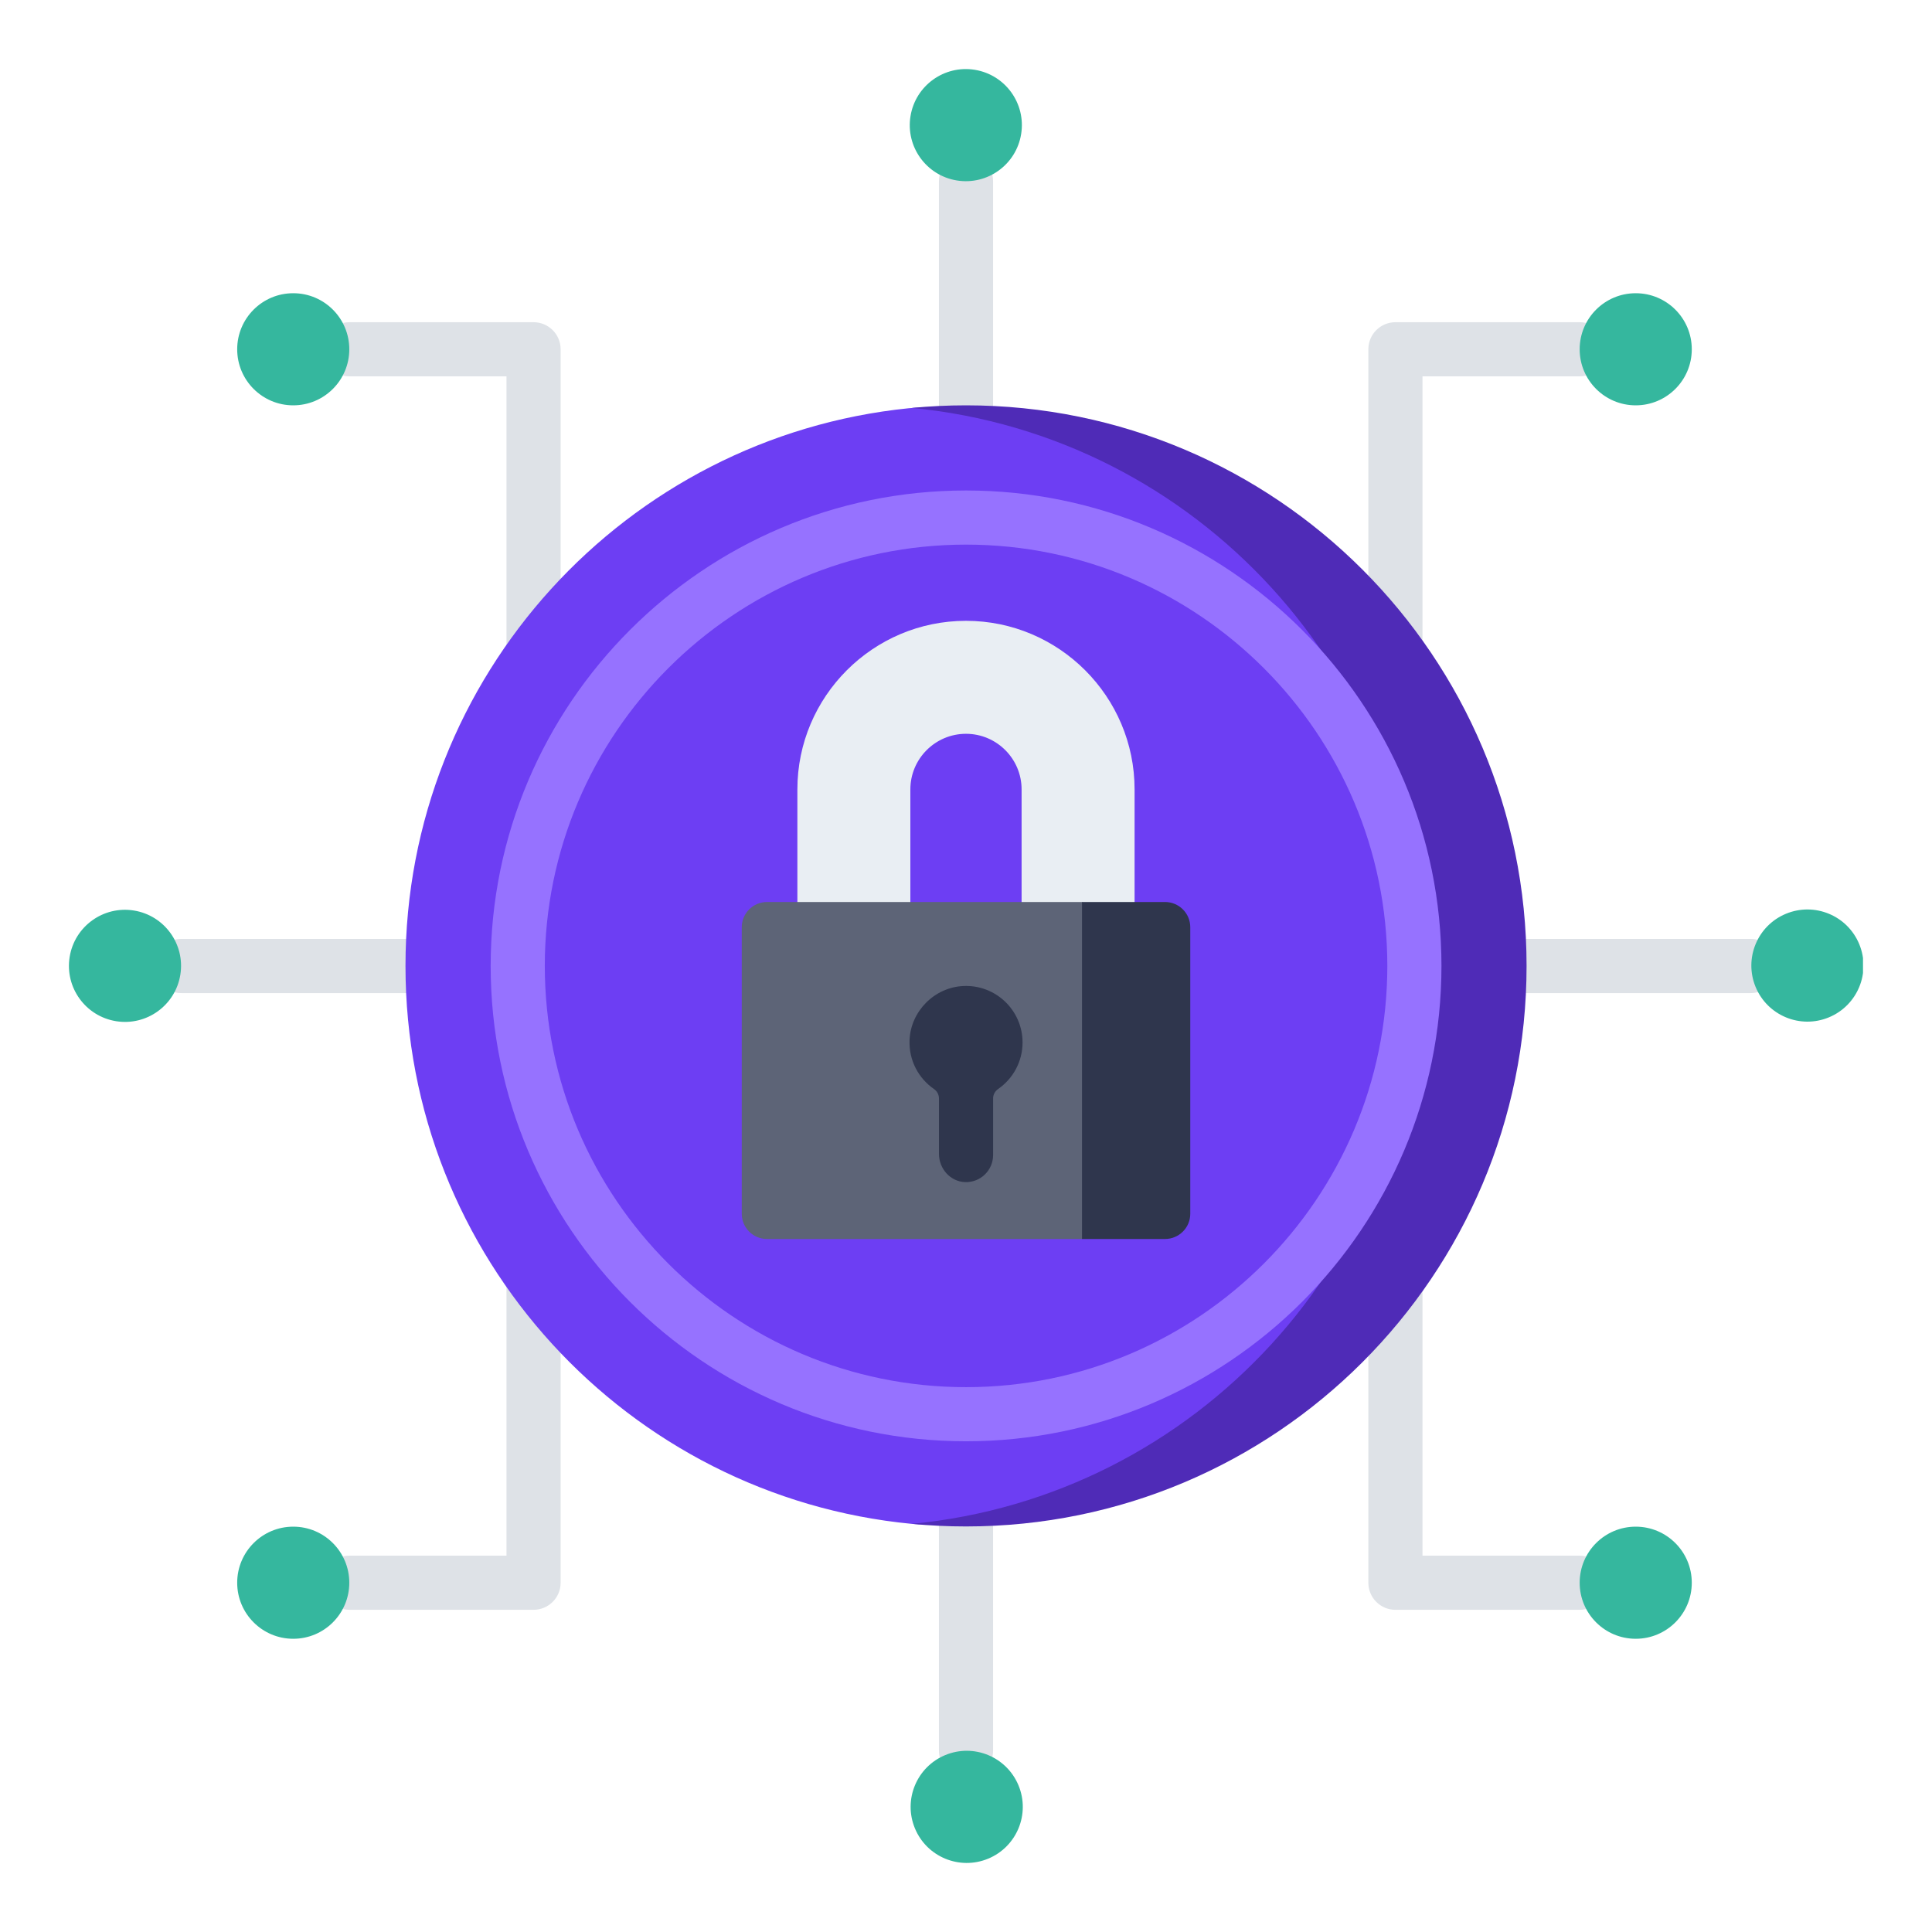 <svg width="140" height="140" viewBox="0 0 140 140" fill="none" xmlns="http://www.w3.org/2000/svg">
<g clip-path="url(#clip0_5023_11325)">
<path d="M70.001 31.334C68.917 31.334 68.039 30.456 68.039 29.372V13.125C68.039 12.041 68.917 11.163 70.001 11.163C71.084 11.163 71.962 12.041 71.962 13.125V29.373C71.962 30.456 71.084 31.334 70.001 31.334Z" fill="#DEE2E7"/>
<path d="M70.001 128.822C68.917 128.822 68.039 127.944 68.039 126.861V110.613C68.039 109.529 68.917 108.651 70.001 108.651C71.084 108.651 71.962 109.529 71.962 110.613V126.861C71.962 127.944 71.084 128.822 70.001 128.822Z" fill="#DEE2E7"/>
<path d="M29.373 71.962H13.126C12.042 71.962 11.164 71.084 11.164 70.001C11.164 68.917 12.042 68.039 13.126 68.039H29.374C30.457 68.039 31.335 68.917 31.335 70.001C31.335 71.084 30.457 71.962 29.373 71.962Z" fill="#DEE2E7"/>
<path d="M126.866 71.962H110.618C109.534 71.962 108.656 71.084 108.656 70.001C108.656 68.917 109.534 68.039 110.618 68.039H126.866C127.949 68.039 128.827 68.917 128.827 70.001C128.827 71.084 127.949 71.962 126.866 71.962Z" fill="#DEE2E7"/>
<path d="M38.663 51.333C37.58 51.333 36.702 50.455 36.702 49.371V27.271H25.313C24.23 27.271 23.352 26.393 23.352 25.31C23.352 24.227 24.23 23.349 25.313 23.349H38.663C39.747 23.349 40.625 24.227 40.625 25.31V49.372C40.625 50.455 39.747 51.333 38.663 51.333Z" fill="#DEE2E7"/>
<path d="M101.118 51.333C100.034 51.333 99.156 50.455 99.156 49.372V25.31C99.156 24.227 100.034 23.349 101.118 23.349H114.468C115.551 23.349 116.429 24.227 116.429 25.31C116.429 26.393 115.551 27.271 114.468 27.271H103.079V49.371C103.079 50.455 102.201 51.333 101.118 51.333Z" fill="#DEE2E7"/>
<path d="M38.663 116.652H25.313C24.23 116.652 23.352 115.774 23.352 114.691C23.352 113.607 24.23 112.729 25.313 112.729H36.702V90.629C36.702 89.546 37.58 88.668 38.663 88.668C39.747 88.668 40.625 89.546 40.625 90.629V114.691C40.625 115.774 39.747 116.652 38.663 116.652Z" fill="#DEE2E7"/>
<path d="M114.468 116.653H101.118C100.034 116.653 99.156 115.774 99.156 114.691V90.629C99.156 89.546 100.034 88.668 101.118 88.668C102.201 88.668 103.079 89.546 103.079 90.629V112.729H114.468C115.551 112.729 116.429 113.607 116.429 114.691C116.429 115.774 115.551 116.653 114.468 116.653Z" fill="#DEE2E7"/>
<path d="M13.067 70.639C13.426 68.425 11.922 66.339 9.707 65.98C7.493 65.621 5.407 67.125 5.048 69.339C4.689 71.554 6.193 73.64 8.408 73.999C10.622 74.358 12.708 72.853 13.067 70.639Z" fill="#35B79E"/>
<path d="M132.529 73.721C134.602 72.862 135.586 70.485 134.726 68.412C133.867 66.339 131.49 65.356 129.417 66.215C127.344 67.074 126.361 69.451 127.22 71.524C128.079 73.597 130.456 74.581 132.529 73.721Z" fill="#35B79E"/>
<path d="M73.996 9.717C74.355 7.503 72.851 5.417 70.637 5.058C68.423 4.699 66.337 6.203 65.978 8.418C65.619 10.632 67.123 12.718 69.337 13.077C71.552 13.436 73.638 11.932 73.996 9.717Z" fill="#35B79E"/>
<path d="M21.25 29.372C23.493 29.372 25.311 27.553 25.311 25.31C25.311 23.067 23.493 21.248 21.25 21.248C19.006 21.248 17.188 23.067 17.188 25.31C17.188 27.553 19.006 29.372 21.25 29.372Z" fill="#35B79E"/>
<path d="M71.607 134.686C73.68 133.827 74.664 131.45 73.805 129.377C72.945 127.304 70.568 126.32 68.496 127.18C66.423 128.039 65.439 130.416 66.298 132.489C67.157 134.562 69.534 135.545 71.607 134.686Z" fill="#35B79E"/>
<path d="M118.531 29.372C120.774 29.372 122.593 27.553 122.593 25.31C122.593 23.067 120.774 21.248 118.531 21.248C116.287 21.248 114.469 23.067 114.469 25.31C114.469 27.553 116.287 29.372 118.531 29.372Z" fill="#35B79E"/>
<path d="M21.25 118.752C23.493 118.752 25.311 116.933 25.311 114.69C25.311 112.447 23.493 110.628 21.25 110.628C19.006 110.628 17.188 112.447 17.188 114.69C17.188 116.933 19.006 118.752 21.25 118.752Z" fill="#35B79E"/>
<path d="M118.531 118.752C120.774 118.752 122.593 116.933 122.593 114.69C122.593 112.447 120.774 110.628 118.531 110.628C116.287 110.628 114.469 112.447 114.469 114.69C114.469 116.933 116.287 118.752 118.531 118.752Z" fill="#35B79E"/>
<path d="M108.007 69.993C108.007 92.427 87.526 109.668 70.003 110.351C68.68 110.403 67.371 110.55 66.08 110.426C45.487 108.452 29.383 91.103 29.383 69.993C29.383 48.961 45.367 31.663 65.85 29.582C67.215 29.444 68.601 29.643 70.003 29.634C87.352 29.532 108.007 47.559 108.007 69.993Z" fill="#6D3EF3"/>
<path d="M70.001 29.372C68.678 29.372 67.369 29.436 66.078 29.559C86.671 31.533 102.775 48.882 102.775 69.992C102.775 91.103 86.671 108.452 66.078 110.425C67.369 110.549 68.678 110.612 70.001 110.612C92.435 110.612 110.621 92.426 110.621 69.992C110.621 47.558 92.435 29.372 70.001 29.372Z" fill="#4F2BB7"/>
<path d="M82.216 67.975H74.029V57.204C74.029 54.982 72.221 53.174 69.999 53.174C67.776 53.174 65.968 54.982 65.968 57.204V67.975H57.781V57.204C57.781 50.468 63.262 44.987 69.999 44.987C76.735 44.987 82.216 50.468 82.216 57.204V67.975H82.216Z" fill="#E9EEF3"/>
<path d="M70.004 104.441C51.009 104.441 35.555 88.987 35.555 69.992C35.555 50.996 51.009 35.542 70.004 35.542C89 35.542 104.454 50.996 104.454 69.992C104.454 88.987 89 104.441 70.004 104.441ZM70.004 39.465C53.172 39.465 39.478 53.16 39.478 69.992C39.478 86.825 53.172 100.519 70.004 100.519C86.837 100.519 100.531 86.825 100.531 69.992C100.531 53.16 86.837 39.465 70.004 39.465Z" fill="#9672FF"/>
<path d="M83.631 87.168L78.4 89.783H55.581C54.57 89.783 53.75 88.963 53.75 87.952V67.193C53.75 66.182 54.57 65.362 55.581 65.362H78.4L83.631 67.978V87.168Z" fill="#5D6477"/>
<path d="M78.406 65.361V89.782H84.421C85.433 89.782 86.252 88.963 86.252 87.952V67.192C86.252 66.181 85.433 65.362 84.421 65.362H78.406V65.361Z" fill="#2F364D"/>
<path d="M74.098 75.541C74.098 73.215 72.159 71.342 69.809 71.45C67.713 71.546 65.992 73.279 65.909 75.376C65.852 76.844 66.567 78.149 67.681 78.916C67.912 79.075 68.044 79.334 68.041 79.614C68.041 79.622 68.041 79.629 68.041 79.637V83.617C68.041 84.691 68.868 85.628 69.942 85.66C71.053 85.693 71.964 84.803 71.964 83.699V79.637C71.964 79.63 71.964 79.622 71.964 79.614C71.96 79.333 72.094 79.075 72.326 78.915C73.396 78.176 74.098 76.941 74.098 75.541Z" fill="#2F364D"/>
</g>
<defs>
<clipPath id="clip0_5023_11325">
<rect width="130" height="130" fill="white" transform="translate(5 5)"/>
</clipPath>
</defs>
</svg>
